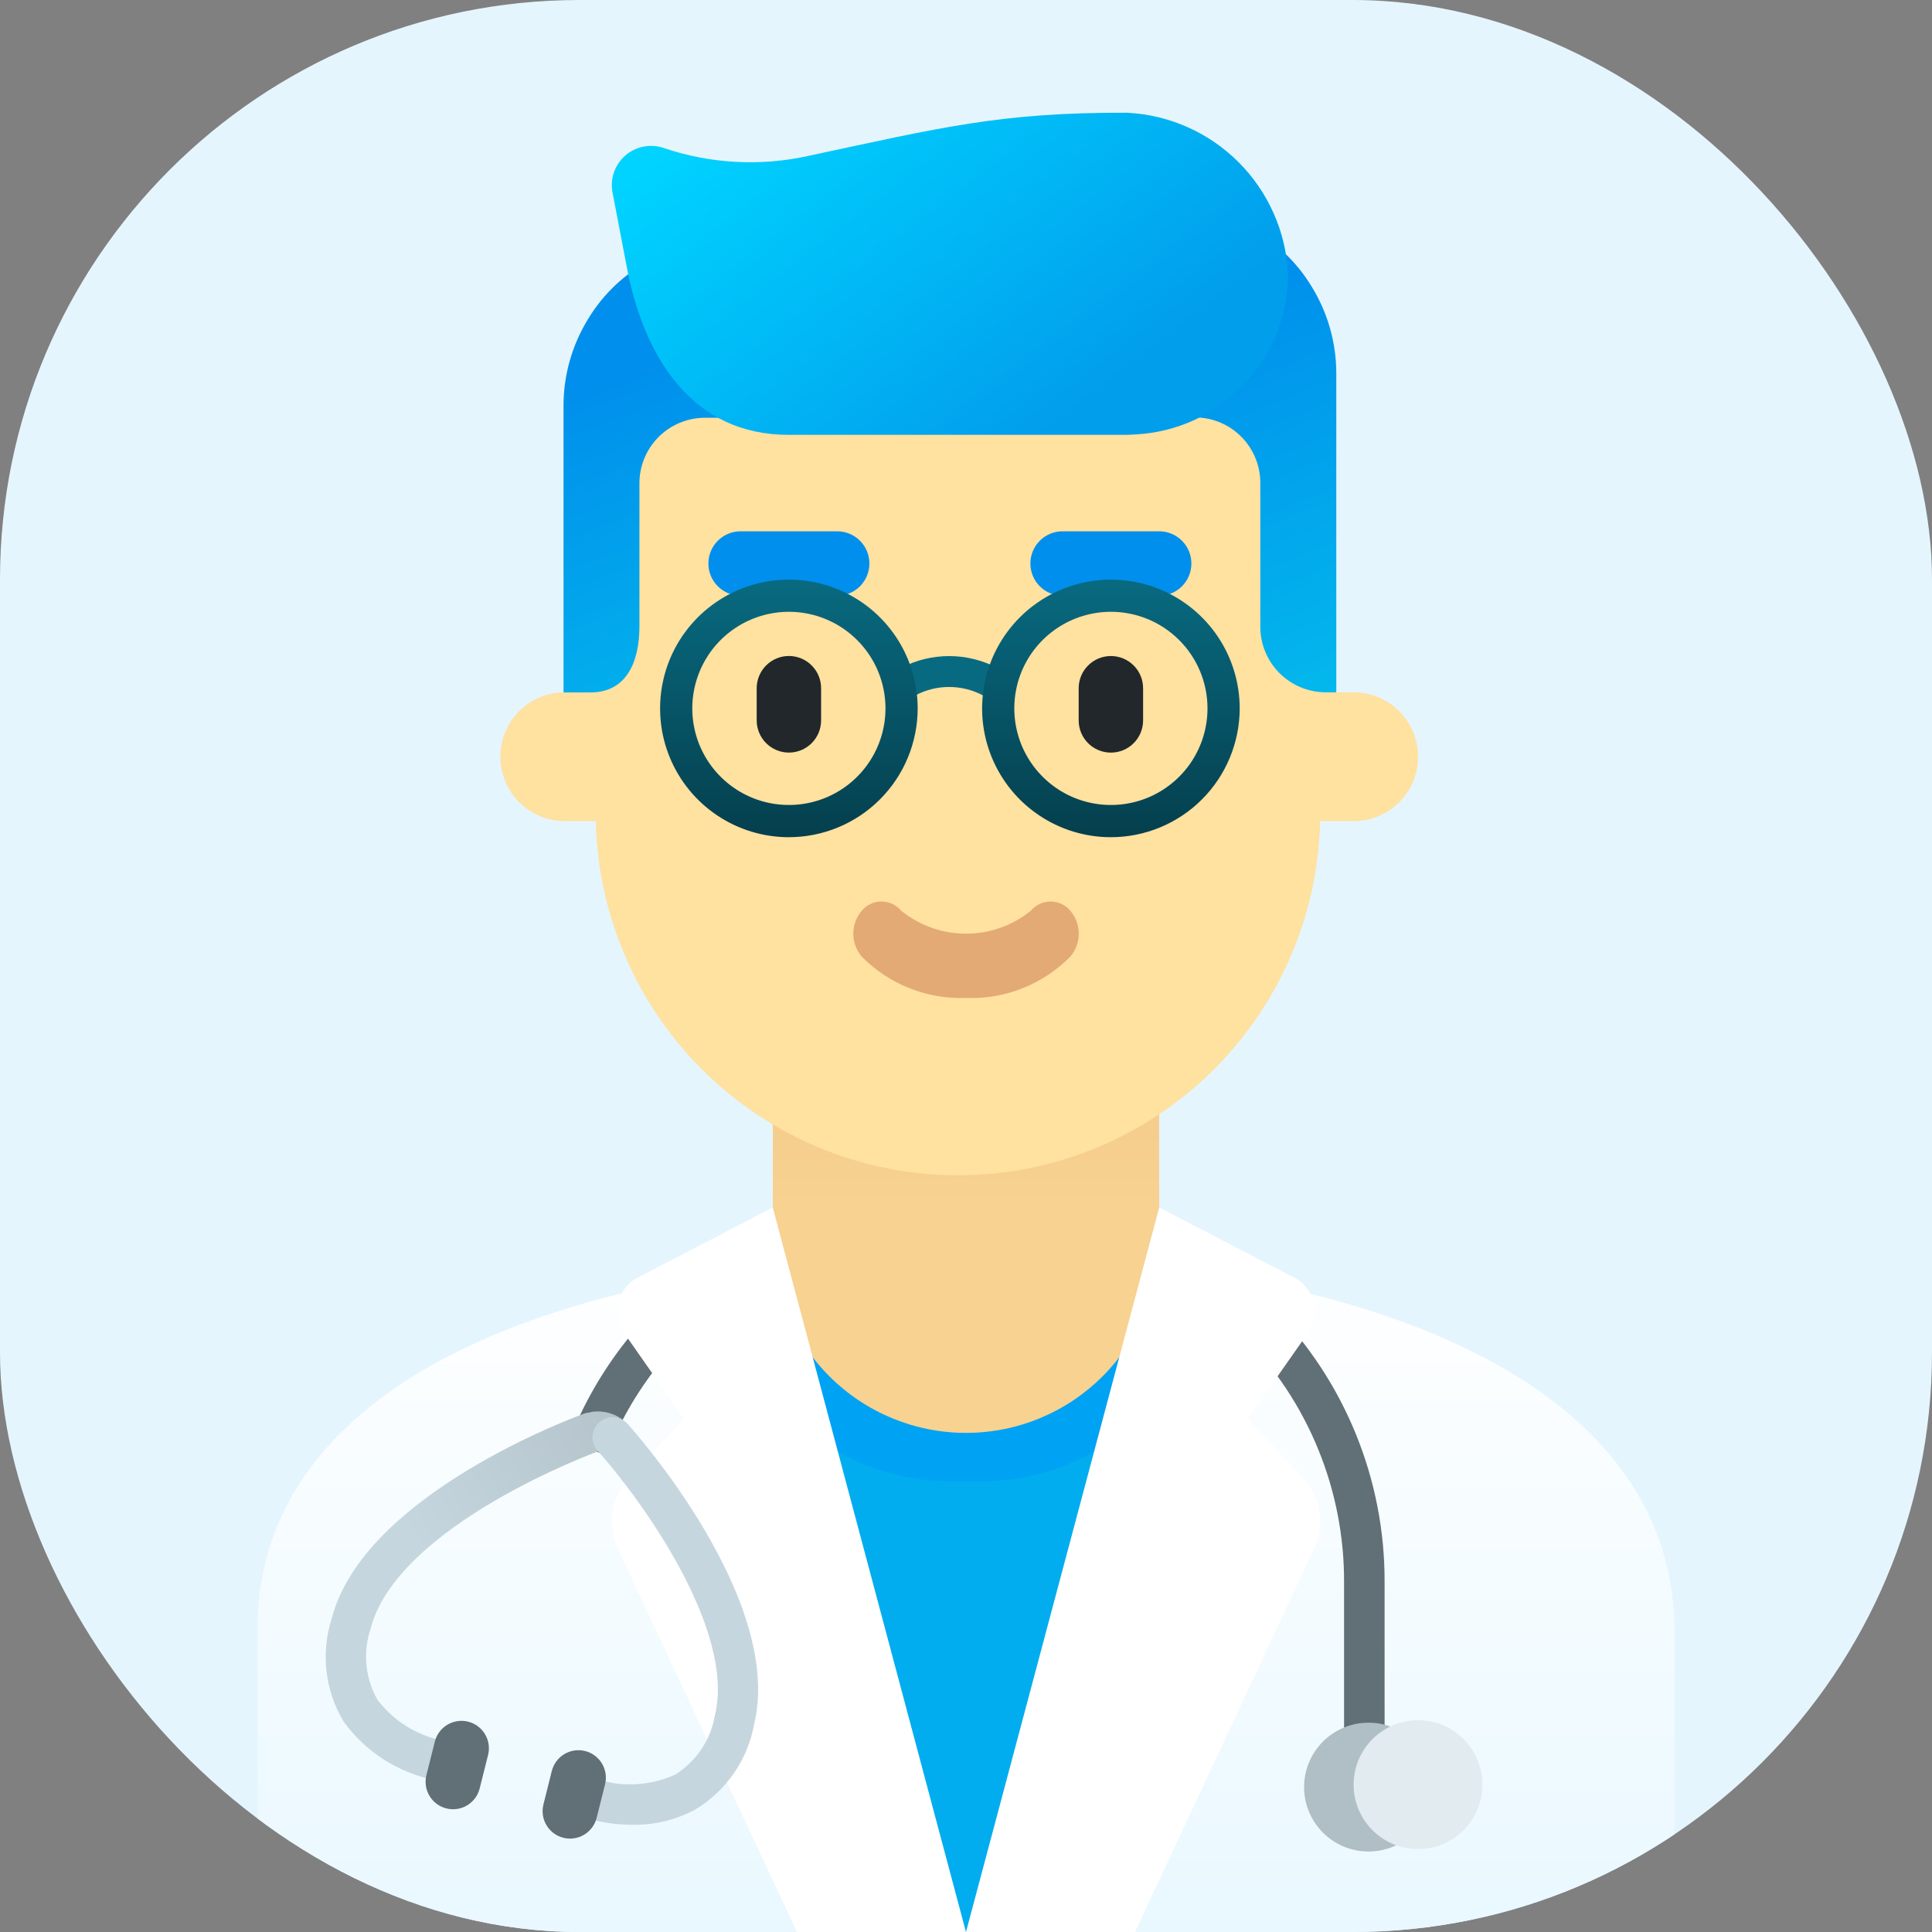<svg width="80" height="80" viewBox="0 0 80 80" fill="none" xmlns="http://www.w3.org/2000/svg">
<rect x="0" y="0" width="80" height="80" fill="#808080" stroke="none"/>
<g clip-path="url(#clip0_230_9142)">
<rect width="80" height="80" rx="24" fill="#E5F5FD"/>
<path d="M69.33 67.426C69.244 56.926 55.843 52.003 40.001 52.003C24.178 52.003 10.668 56.84 10.668 67.429V80.003H69.335V67.426H69.33Z" fill="url(#paint0_linear_230_9142)"/>
<path d="M57.333 76H55.655V65.538C55.674 61.718 54.176 58.045 51.492 55.327C48.807 52.609 45.154 51.067 41.333 51.038V49.338C45.601 49.37 49.683 51.093 52.682 54.13C55.681 57.167 57.354 61.27 57.333 65.538V76Z" fill="#616F76"/>
<path d="M56.667 76.667C58.14 76.667 59.334 75.473 59.334 74C59.334 72.527 58.14 71.333 56.667 71.333C55.194 71.333 54 72.527 54 74C54 75.473 55.194 76.667 56.667 76.667Z" fill="#B0BEC5"/>
<path d="M25.113 60.268L23.557 59.668C24.72 56.671 26.757 54.094 29.404 52.27C32.051 50.447 35.186 49.463 38.4 49.445V51.112C35.522 51.129 32.716 52.011 30.346 53.644C27.977 55.276 26.153 57.585 25.113 60.268Z" fill="#616F76"/>
<path d="M45.93 80H34.069L31.697 54.277H48.297L45.93 80Z" fill="#01ADEE"/>
<path d="M30 52H50C50 54.475 49.017 56.849 47.266 58.599C45.516 60.35 43.142 61.333 40.667 61.333H39.333C36.858 61.333 34.484 60.35 32.734 58.599C30.983 56.849 30 54.475 30 52Z" fill="#00A2F4"/>
<path d="M32 43.333H48V51.333C48 53.455 47.157 55.49 45.657 56.99C44.157 58.49 42.122 59.333 40 59.333C37.878 59.333 35.843 58.49 34.343 56.99C32.843 55.49 32 53.455 32 51.333V43.333Z" fill="url(#paint1_linear_230_9142)"/>
<path d="M26.017 61.225L28.329 58.749L25.855 55.216C25.626 54.888 25.528 54.486 25.581 54.089C25.634 53.692 25.833 53.33 26.14 53.073C26.208 53.018 26.281 52.97 26.358 52.929L31.998 49.999L39.998 79.999H32.998L25.58 64.11C25.36 63.64 25.285 63.115 25.362 62.602C25.44 62.088 25.668 61.609 26.017 61.225Z" fill="white"/>
<path d="M53.982 61.225L51.67 58.749L54.144 55.216C54.373 54.888 54.471 54.486 54.418 54.089C54.365 53.692 54.166 53.33 53.859 53.073C53.791 53.018 53.717 52.97 53.64 52.929L48 49.999L40 79.999H47L54.418 64.11C54.638 63.64 54.714 63.115 54.636 62.602C54.559 62.088 54.331 61.609 53.982 61.225Z" fill="white"/>
<path d="M24.667 33.667V34H23.334C22.636 33.986 21.971 33.7 21.482 33.201C20.993 32.702 20.719 32.032 20.719 31.334C20.719 30.635 20.993 29.965 21.482 29.466C21.971 28.967 22.636 28.68 23.334 28.667H24.667V16.667H54.667V33.667C54.667 37.645 53.087 41.461 50.274 44.274C47.461 47.087 43.645 48.667 39.667 48.667C35.689 48.667 31.873 47.087 29.06 44.274C26.247 41.461 24.667 37.645 24.667 33.667ZM54.667 34V28.667H56C56.355 28.66 56.707 28.724 57.036 28.855C57.366 28.986 57.666 29.181 57.919 29.43C58.172 29.678 58.373 29.974 58.511 30.301C58.648 30.628 58.719 30.979 58.719 31.334C58.719 31.688 58.648 32.039 58.511 32.366C58.373 32.693 58.172 32.989 57.919 33.237C57.666 33.486 57.366 33.681 57.036 33.812C56.707 33.943 56.355 34.007 56 34H54.667Z" fill="#FFE1A0"/>
<path d="M39.999 41.325C39.2 41.353 38.404 41.215 37.66 40.92C36.917 40.625 36.243 40.179 35.681 39.61C35.459 39.347 35.336 39.014 35.334 38.67C35.332 38.325 35.452 37.991 35.671 37.726C35.77 37.603 35.895 37.504 36.038 37.436C36.18 37.367 36.336 37.331 36.493 37.33C36.651 37.329 36.807 37.363 36.95 37.429C37.093 37.496 37.22 37.593 37.321 37.714C38.08 38.328 39.026 38.662 40.002 38.662C40.977 38.662 41.923 38.328 42.682 37.714C42.783 37.593 42.91 37.496 43.053 37.429C43.196 37.363 43.352 37.329 43.51 37.33C43.668 37.331 43.823 37.367 43.965 37.436C44.107 37.504 44.233 37.603 44.332 37.726C44.551 37.991 44.671 38.326 44.669 38.67C44.667 39.014 44.544 39.347 44.321 39.61C43.759 40.18 43.084 40.626 42.34 40.921C41.596 41.217 40.799 41.354 39.999 41.325Z" fill="#E3AA75"/>
<path d="M32.666 31.163C32.313 31.163 31.974 31.022 31.724 30.772C31.474 30.522 31.333 30.183 31.333 29.83V28.497C31.333 28.143 31.474 27.804 31.724 27.554C31.974 27.304 32.313 27.163 32.666 27.163C33.02 27.163 33.359 27.304 33.609 27.554C33.859 27.804 34 28.143 34 28.497V29.833C33.999 30.186 33.858 30.525 33.608 30.774C33.358 31.023 33.019 31.163 32.666 31.163Z" fill="#21272B"/>
<path d="M45.999 31.164C45.645 31.164 45.306 31.024 45.056 30.774C44.806 30.524 44.666 30.185 44.666 29.831V28.498C44.666 28.144 44.806 27.805 45.057 27.555C45.307 27.305 45.646 27.165 46 27.165C46.353 27.165 46.692 27.305 46.942 27.555C47.193 27.805 47.333 28.144 47.333 28.498V29.831C47.333 30.184 47.193 30.523 46.943 30.773C46.693 31.023 46.354 31.164 46.001 31.164H45.999Z" fill="#21272B"/>
<path d="M34.667 22H30.666C29.93 22 29.333 22.597 29.333 23.333V23.334C29.333 24.07 29.93 24.667 30.666 24.667H34.667C35.403 24.667 36 24.07 36 23.334V23.333C36 22.597 35.403 22 34.667 22Z" fill="#008FEC"/>
<path d="M48 22H43.999C43.263 22 42.666 22.597 42.666 23.333V23.334C42.666 24.07 43.263 24.667 43.999 24.667H48C48.736 24.667 49.333 24.07 49.333 23.334V23.333C49.333 22.597 48.736 22 48 22Z" fill="#008FEC"/>
<path d="M40.7 28.794C40.272 28.567 39.795 28.448 39.31 28.446C38.825 28.445 38.348 28.561 37.918 28.786L37.312 27.656C37.93 27.333 38.617 27.165 39.313 27.167C40.01 27.169 40.696 27.34 41.312 27.667L40.7 28.794Z" fill="#086A80"/>
<path d="M46 34.667C44.945 34.667 43.914 34.354 43.037 33.768C42.16 33.182 41.477 32.349 41.073 31.375C40.669 30.4 40.564 29.328 40.77 28.294C40.975 27.259 41.483 26.309 42.229 25.563C42.975 24.817 43.925 24.309 44.96 24.104C45.994 23.898 47.066 24.003 48.041 24.407C49.015 24.811 49.848 25.494 50.434 26.371C51.02 27.248 51.333 28.279 51.333 29.334C51.331 30.748 50.769 32.103 49.769 33.103C48.77 34.103 47.414 34.665 46 34.667ZM46 25.333C45.209 25.333 44.435 25.568 43.778 26.007C43.12 26.447 42.607 27.071 42.304 27.802C42.002 28.533 41.922 29.337 42.077 30.113C42.231 30.889 42.612 31.602 43.172 32.161C43.731 32.721 44.444 33.102 45.22 33.256C45.996 33.41 46.8 33.331 47.531 33.029C48.262 32.726 48.886 32.213 49.326 31.555C49.765 30.898 50 30.124 50 29.333C50 28.272 49.579 27.255 48.828 26.505C48.078 25.754 47.061 25.333 46 25.333Z" fill="url(#paint2_linear_230_9142)"/>
<path d="M32.666 34.667C31.611 34.667 30.58 34.354 29.703 33.768C28.826 33.182 28.143 32.349 27.739 31.375C27.335 30.4 27.23 29.328 27.436 28.294C27.641 27.259 28.149 26.309 28.895 25.563C29.641 24.817 30.591 24.309 31.626 24.104C32.66 23.898 33.732 24.003 34.707 24.407C35.681 24.811 36.514 25.494 37.1 26.371C37.686 27.248 37.999 28.279 37.999 29.334C37.997 30.748 37.435 32.103 36.435 33.103C35.435 34.103 34.08 34.665 32.666 34.667ZM32.666 25.333C31.875 25.333 31.102 25.568 30.444 26.007C29.786 26.447 29.273 27.071 28.971 27.802C28.668 28.533 28.588 29.337 28.743 30.113C28.897 30.889 29.278 31.602 29.838 32.161C30.397 32.721 31.11 33.102 31.886 33.256C32.662 33.41 33.466 33.331 34.197 33.029C34.928 32.726 35.552 32.213 35.992 31.555C36.431 30.898 36.666 30.124 36.666 29.333C36.666 28.272 36.245 27.255 35.494 26.505C34.744 25.754 33.727 25.333 32.666 25.333Z" fill="url(#paint3_linear_230_9142)"/>
<path d="M54.322 11.882C53.68 10.813 52.749 9.947 51.637 9.383C50.525 8.82 49.276 8.582 48.034 8.697C46.339 8.917 44.785 9.756 43.671 11.053C42.557 12.349 41.962 14.012 42 15.721V17.254C42 17.258 42.001 17.262 42.002 17.266C42.004 17.269 42.006 17.273 42.008 17.276C42.011 17.278 42.015 17.28 42.018 17.282C42.022 17.283 42.026 17.284 42.03 17.284H49.513C50.229 17.294 50.913 17.587 51.414 18.1C51.915 18.612 52.193 19.302 52.187 20.018V25.932C52.181 26.649 52.459 27.338 52.96 27.851C53.461 28.363 54.144 28.657 54.861 28.667H55.333V15.475C55.336 14.207 54.985 12.963 54.322 11.882Z" fill="url(#paint4_linear_230_9142)"/>
<path d="M30.634 10.031C29.392 9.916 28.143 10.154 27.03 10.718C25.918 11.282 24.988 12.148 24.346 13.218C23.681 14.301 23.331 15.547 23.334 16.818V28.672H24.452C25.923 28.672 26.477 27.441 26.477 25.935V20.035C26.471 19.318 26.749 18.628 27.25 18.115C27.752 17.603 28.435 17.309 29.152 17.299H36.635C36.639 17.299 36.643 17.298 36.647 17.296C36.65 17.295 36.653 17.292 36.656 17.29C36.659 17.287 36.661 17.283 36.662 17.28C36.663 17.276 36.664 17.272 36.664 17.268V17.061C36.703 15.352 36.109 13.688 34.996 12.391C33.883 11.093 32.329 10.253 30.634 10.031Z" fill="url(#paint5_linear_230_9142)"/>
<path d="M53.334 11.334C53.248 9.596 52.52 7.952 51.292 6.721C50.063 5.489 48.42 4.758 46.683 4.668C41.436 4.647 38.939 5.286 33.517 6.446C31.512 6.897 29.421 6.786 27.474 6.125C27.204 6.035 26.916 6.017 26.637 6.073C26.358 6.129 26.099 6.258 25.885 6.446C25.672 6.634 25.511 6.874 25.42 7.144C25.328 7.413 25.31 7.702 25.365 7.981L26.016 11.381C26.757 14.838 28.674 18.006 32.658 18.006H46.683L47.027 17.988C48.73 17.9 50.335 17.161 51.509 15.923C52.683 14.686 53.337 13.045 53.335 11.339L53.334 11.334Z" fill="url(#paint6_linear_230_9142)"/>
<path d="M25.829 58.824C25.636 58.669 25.412 58.557 25.172 58.497C24.932 58.436 24.681 58.428 24.438 58.474V58.489C24.368 58.49 24.299 58.5 24.232 58.519C23.858 58.654 15.063 61.868 13.732 67.03C13.507 67.735 13.436 68.48 13.522 69.215C13.608 69.95 13.85 70.658 14.232 71.292C15.143 72.546 16.494 73.411 18.015 73.711C18.063 73.72 18.112 73.724 18.161 73.724C18.369 73.724 18.57 73.646 18.724 73.506C18.877 73.365 18.973 73.172 18.991 72.965C19.01 72.757 18.95 72.55 18.823 72.385C18.697 72.22 18.513 72.108 18.308 72.071C17.239 71.851 16.286 71.25 15.627 70.38C15.377 69.938 15.223 69.448 15.174 68.942C15.126 68.437 15.184 67.927 15.345 67.445C16.457 63.136 24.712 60.116 24.796 60.086C24.945 60.032 25.076 59.936 25.172 59.809C25.268 59.683 25.326 59.532 25.339 59.374L25.57 59.43L25.829 58.824Z" fill="url(#paint7_linear_230_9142)"/>
<path d="M26.202 75.56C25.555 75.562 24.912 75.47 24.292 75.287C24.082 75.218 23.908 75.069 23.807 74.872C23.707 74.675 23.689 74.446 23.758 74.236C23.826 74.026 23.976 73.852 24.173 73.751C24.37 73.651 24.599 73.633 24.809 73.702C25.855 74.012 26.978 73.932 27.97 73.477C28.399 73.205 28.766 72.846 29.047 72.424C29.329 72.001 29.518 71.524 29.603 71.023C30.482 67.429 26.396 61.901 24.748 60.074C24.675 59.993 24.618 59.898 24.582 59.795C24.545 59.692 24.529 59.583 24.535 59.473C24.54 59.364 24.567 59.257 24.614 59.158C24.661 59.059 24.727 58.971 24.808 58.898C24.89 58.824 24.985 58.768 25.088 58.731C25.191 58.694 25.3 58.678 25.409 58.684C25.519 58.69 25.626 58.717 25.724 58.764C25.823 58.811 25.912 58.877 25.985 58.958C26.252 59.253 32.485 66.239 31.223 71.418C31.088 72.146 30.8 72.836 30.377 73.443C29.954 74.05 29.406 74.56 28.77 74.939C27.981 75.361 27.097 75.575 26.202 75.56Z" fill="#C5D6DE"/>
<path d="M22.502 74.72C22.349 75.329 22.719 75.946 23.328 76.099C23.936 76.251 24.554 75.881 24.706 75.272L25.054 73.885C25.206 73.276 24.837 72.659 24.228 72.506C23.619 72.353 23.002 72.724 22.849 73.333L22.502 74.72Z" fill="#616F76"/>
<path d="M20.21 72.67C20.363 72.061 19.993 71.443 19.384 71.29C18.776 71.138 18.158 71.508 18.005 72.117L17.657 73.504C17.504 74.113 17.874 74.73 18.483 74.883C19.092 75.036 19.709 74.666 19.862 74.057L20.21 72.67Z" fill="#616F76"/>
<path d="M58.717 76.566C60.19 76.566 61.384 75.372 61.384 73.899C61.384 72.426 60.19 71.232 58.717 71.232C57.244 71.232 56.05 72.426 56.05 73.899C56.05 75.372 57.244 76.566 58.717 76.566Z" fill="#E2EBEF"/>
</g>
<defs>
<linearGradient id="paint0_linear_230_9142" x1="40.001" y1="52.003" x2="40.001" y2="87.843" gradientUnits="userSpaceOnUse">
<stop stop-color="white"/>
<stop offset="1" stop-color="#E3F6FF"/>
</linearGradient>
<linearGradient id="paint1_linear_230_9142" x1="40" y1="50.005" x2="40" y2="37.989" gradientUnits="userSpaceOnUse">
<stop stop-color="#F7D291"/>
<stop offset="1" stop-color="#F0C382"/>
</linearGradient>
<linearGradient id="paint2_linear_230_9142" x1="52.176" y1="24.001" x2="52.154" y2="34.667" gradientUnits="userSpaceOnUse">
<stop stop-color="#086A80"/>
<stop offset="1" stop-color="#053F4D"/>
</linearGradient>
<linearGradient id="paint3_linear_230_9142" x1="38.842" y1="24.001" x2="38.82" y2="34.667" gradientUnits="userSpaceOnUse">
<stop stop-color="#086A80"/>
<stop offset="1" stop-color="#053F4D"/>
</linearGradient>
<linearGradient id="paint4_linear_230_9142" x1="55.026" y1="28.667" x2="48.559" y2="12.726" gradientUnits="userSpaceOnUse">
<stop stop-color="#03B8EC"/>
<stop offset="1" stop-color="#008FEC"/>
</linearGradient>
<linearGradient id="paint5_linear_230_9142" x1="36.359" y1="28.672" x2="30.618" y2="13.516" gradientUnits="userSpaceOnUse">
<stop stop-color="#03B8EC"/>
<stop offset="1" stop-color="#008FEC"/>
</linearGradient>
<linearGradient id="paint6_linear_230_9142" x1="27.378" y1="6.468" x2="38.807" y2="21.336" gradientUnits="userSpaceOnUse">
<stop stop-color="#00D3FF"/>
<stop offset="1" stop-color="#019EEC"/>
</linearGradient>
<linearGradient id="paint7_linear_230_9142" x1="28.557" y1="57.299" x2="17.035" y2="63.763" gradientUnits="userSpaceOnUse">
<stop stop-color="#B0BEC5"/>
<stop offset="1" stop-color="#C5D6DE"/>
</linearGradient>
<clipPath id="clip0_230_9142">
<rect width="80" height="80" rx="24" fill="white"/>
</clipPath>
</defs>
</svg>
